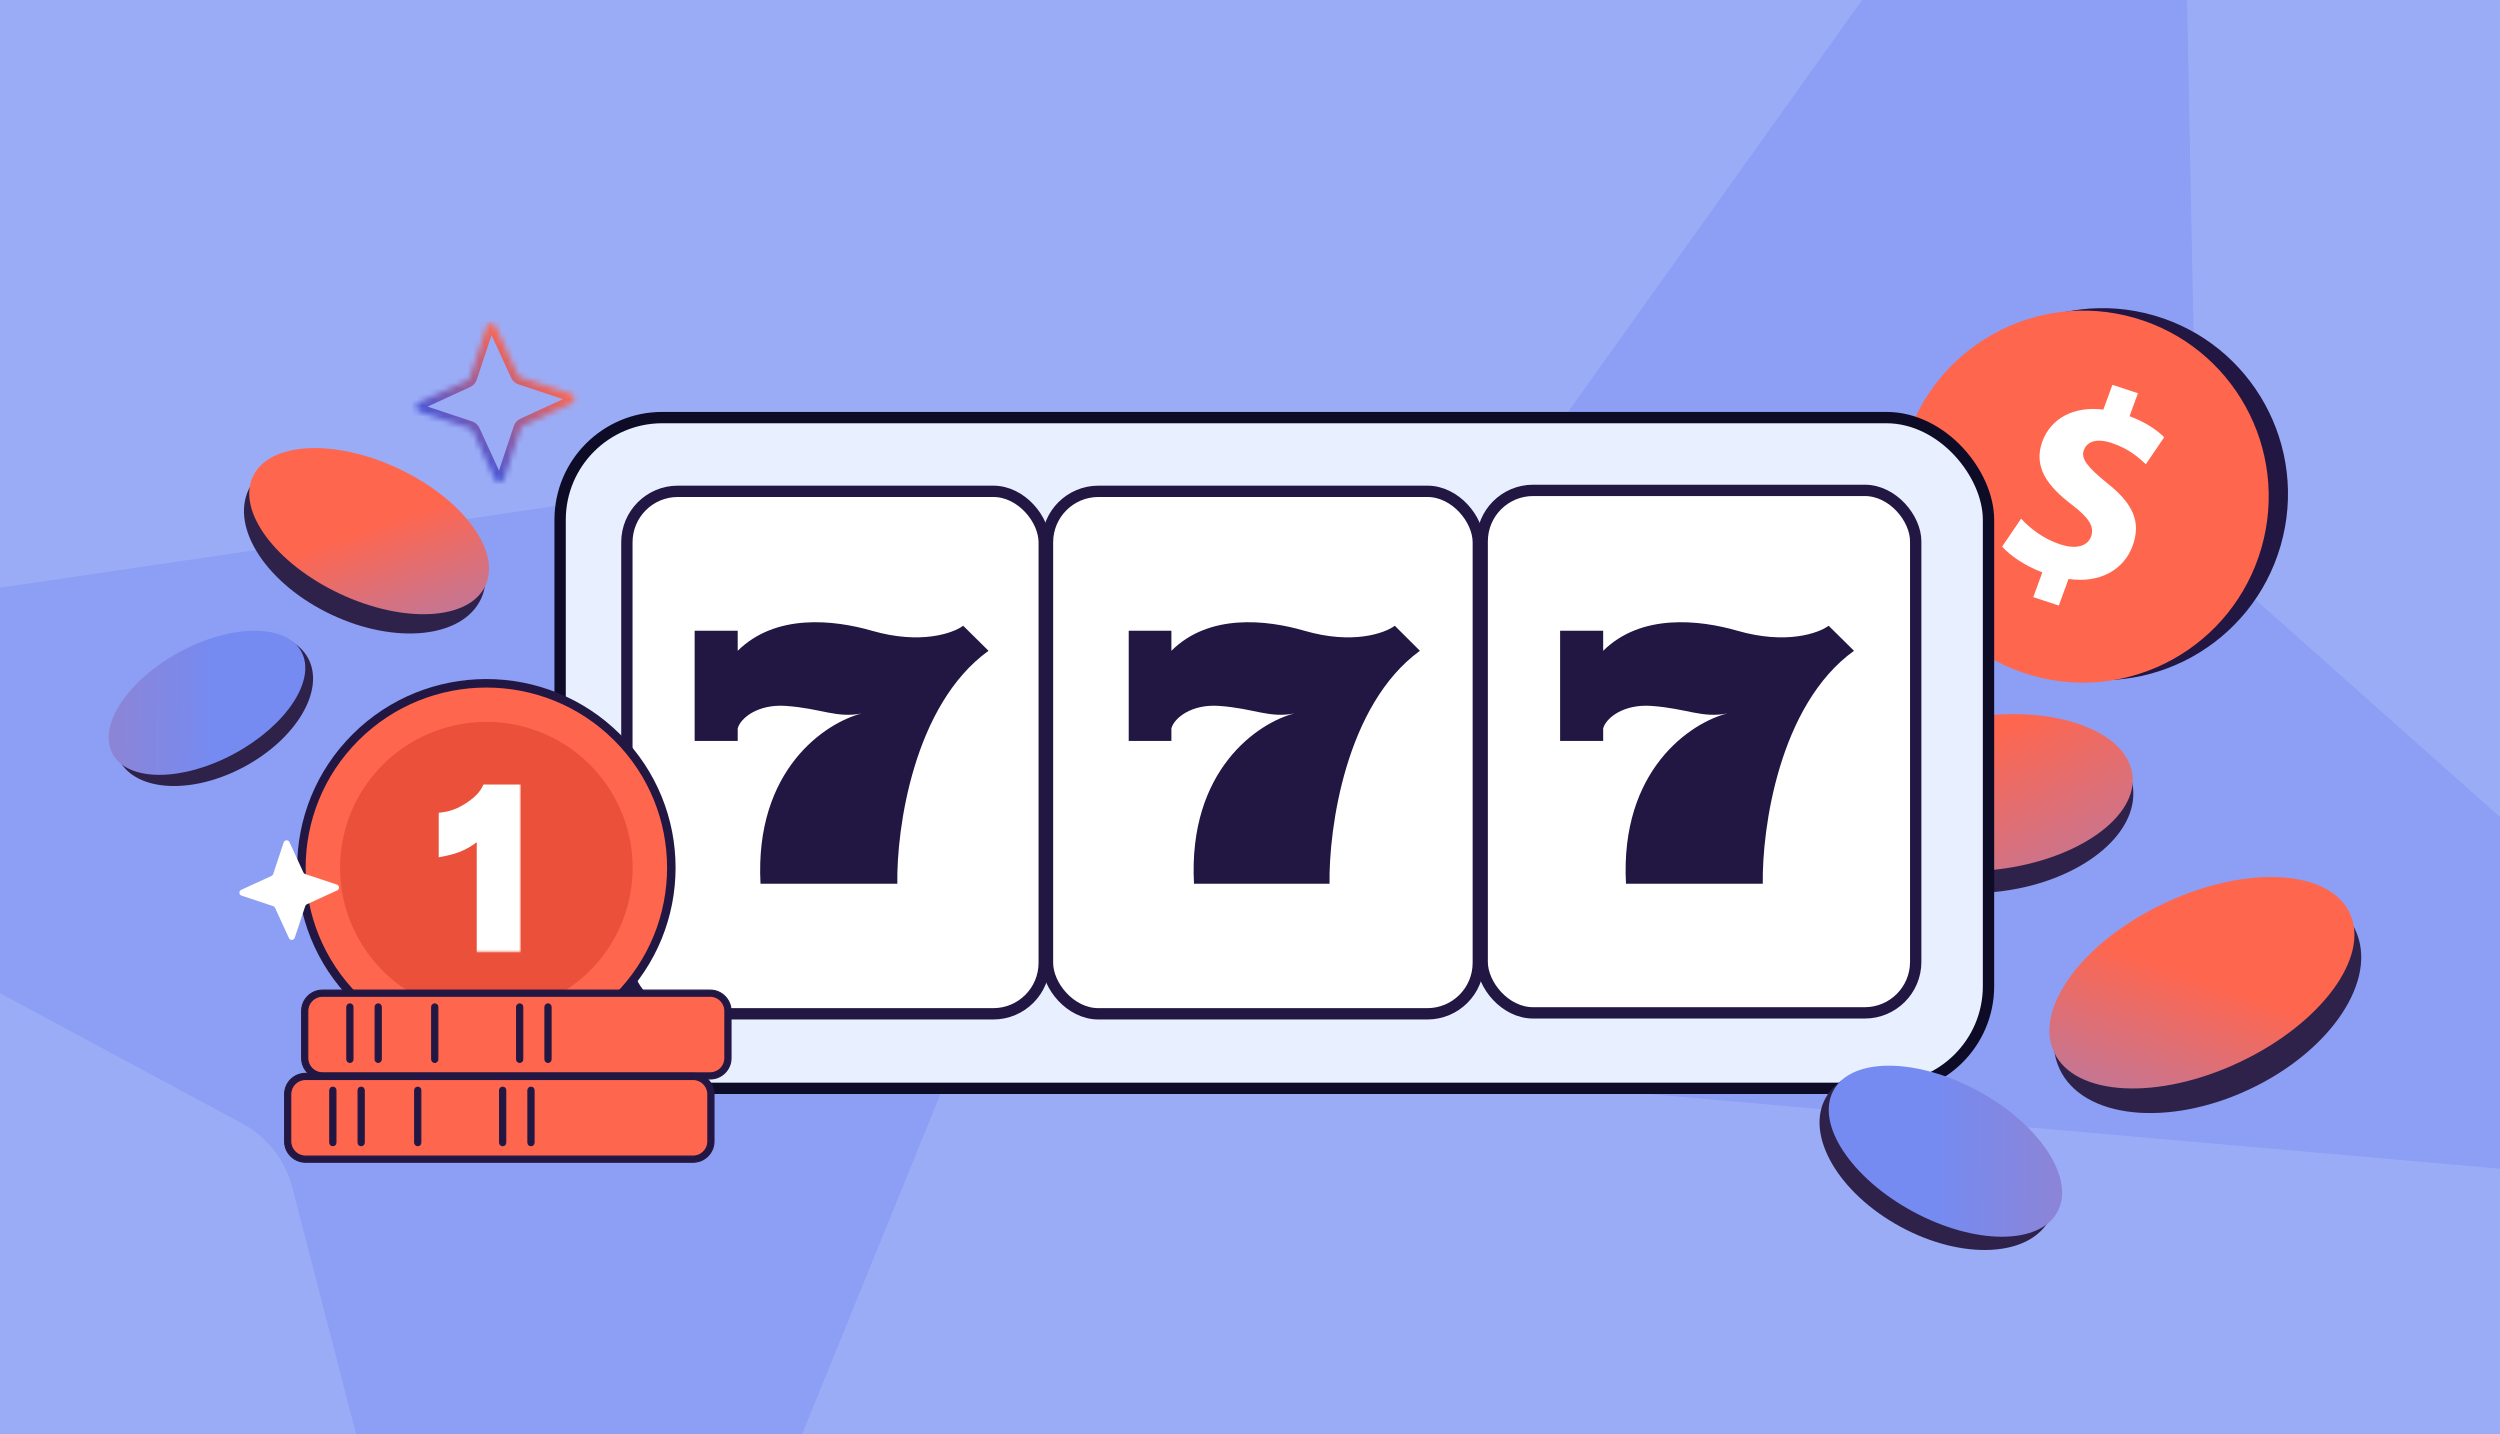 <svg width="441" height="253" viewBox="0 0 441 253" fill="none" xmlns="http://www.w3.org/2000/svg">
<rect x="0" y="0" width="441" height="253" fill="#333333" stroke="none"/>
<g clip-path="url(#clip0_757_5354)">
<rect width="441" height="253" fill="#9BACF7"/>
<path opacity="0.2" d="M184.427 76.54L-51.575 111.247C-68.535 113.759 -72.537 136.236 -57.378 144.357L42.795 198.217C47.169 200.632 50.226 204.53 51.531 209.353L79.995 319.468C84.164 335.985 107.197 337.48 113.535 321.714L203.427 100.76C208.625 88.138 198.033 74.636 184.427 76.54Z" fill="#576DE6"/>
<path opacity="0.2" d="M227.504 187.432L465.131 208.287C482.212 209.769 491.308 188.828 478.439 177.419L393.452 101.837C389.756 98.475 387.683 93.976 387.53 88.982L385.323 -24.731C385.091 -41.765 363.029 -48.549 353.215 -34.679L214.625 159.472C206.647 170.548 213.827 186.135 227.504 187.432Z" fill="#576DE6"/>
<path d="M361.787 118.708C379.159 123.705 397.304 113.637 402.314 96.22C407.323 78.803 397.301 60.633 379.929 55.636C362.556 50.639 344.411 60.707 339.402 78.124C334.392 95.541 344.414 113.711 361.787 118.708Z" fill="#221643"/>
<path d="M358.388 119.143C375.761 124.14 393.905 114.071 398.915 96.654C403.925 79.237 393.903 61.067 376.53 56.07C359.158 51.073 341.013 61.141 336.003 78.558C330.993 95.975 341.016 114.146 358.388 119.143Z" fill="#FF664E"/>
<path d="M358.669 105.341L360.268 100.971C357.24 99.817 354.557 98.004 353.179 96.417L356.527 91.49C358.07 93.183 360.429 95.043 363.415 96.029C366.036 96.892 368.196 96.472 368.871 94.633C369.51 92.886 368.444 91.296 365.464 89.025C361.153 85.749 358.639 82.34 360.271 77.879C361.752 73.832 365.761 71.597 371.031 72.252L372.63 67.882L377.133 69.367L375.652 73.413C378.68 74.567 380.512 75.893 381.76 77.129L378.527 81.887C377.517 80.987 375.79 79.232 372.48 78.14C369.493 77.156 368.058 78.124 367.585 79.411C367.03 80.93 368.285 82.426 371.653 85.185C376.417 88.921 377.696 92.176 376.182 96.316C374.684 100.411 370.513 102.951 364.89 102.129L363.174 106.82L358.671 105.335L358.669 105.341Z" fill="white"/>
<path d="M375.776 138.884C376.279 142.854 374.091 146.863 369.975 150.133C365.868 153.397 359.905 155.865 353.056 156.734C346.208 157.603 339.817 156.702 335.025 154.567C330.224 152.428 327.103 149.093 326.6 145.123C326.096 141.154 328.285 137.145 332.4 133.875C336.507 130.611 342.47 128.142 349.319 127.274C356.167 126.405 362.558 127.306 367.35 129.441C372.152 131.58 375.272 134.915 375.776 138.884Z" fill="#2E224A" stroke="#2E224A" stroke-width="0.951"/>
<ellipse cx="351.098" cy="139.826" rx="25.261" ry="13.591" transform="rotate(-7.23 351.098 139.826)" fill="url(#paint0_linear_757_5354)"/>
<path d="M415.042 164.226C417.002 168.386 416.03 173.534 412.71 178.545C409.396 183.548 403.785 188.338 396.65 191.701C389.515 195.064 382.249 196.344 376.282 195.716C370.304 195.087 365.714 192.561 363.753 188.401C361.792 184.241 362.765 179.093 366.084 174.082C369.398 169.079 375.01 164.289 382.145 160.926C389.279 157.563 396.545 156.283 402.513 156.911C408.491 157.54 413.081 160.066 415.042 164.226Z" fill="#2E224A" stroke="#2E224A" stroke-width="0.951"/>
<ellipse cx="388.417" cy="173.355" rx="28.826" ry="15.509" transform="rotate(-25.236 388.417 173.355)" fill="url(#paint1_linear_757_5354)"/>
<path d="M44.289 86.551C42.769 89.776 43.516 93.782 46.113 97.704C48.706 101.617 53.099 105.369 58.692 108.005C64.284 110.641 69.975 111.642 74.643 111.151C79.321 110.659 82.887 108.685 84.407 105.461C85.926 102.236 85.179 98.23 82.582 94.308C79.99 90.395 75.596 86.643 70.003 84.007C64.411 81.371 58.72 80.37 54.052 80.861C49.374 81.353 45.808 83.327 44.289 86.551Z" fill="#2E224A" stroke="#2E224A" stroke-width="0.951"/>
<ellipse cx="22.651" cy="12.187" rx="22.651" ry="12.187" transform="matrix(-0.905 -0.426 -0.426 0.905 90.805 92.315)" fill="url(#paint2_linear_757_5354)"/>
<rect x="98.805" y="73.662" width="251.967" height="118.325" rx="18.024" fill="#E8EFFF" stroke="#0E0B26" stroke-width="2"/>
<rect x="110.582" y="86.669" width="73.62" height="92.168" rx="8.987" fill="white" stroke="#221643" stroke-width="2"/>
<rect x="184.777" y="86.669" width="75.998" height="92.168" rx="8.987" fill="white" stroke="#221643" stroke-width="2"/>
<rect x="261.457" y="86.503" width="76.473" height="92.168" rx="8.987" fill="white" stroke="#221643" stroke-width="2"/>
<path d="M130.132 111.266V114.8C136.836 108.173 147.114 109.332 153.818 111.266C162.398 113.74 168.118 111.707 169.906 110.382L174.375 114.8C161.147 124.344 158.138 146.171 158.287 155.891H134.154C133.082 135.743 145.625 127.466 152.03 125.846C147.561 126.73 144.88 124.963 138.623 124.521C133.618 124.168 130.579 126.73 130.132 128.497V130.706H122.535V111.266H130.132Z" fill="#221643"/>
<path d="M206.633 111.266V114.8C213.275 108.173 223.459 109.332 230.101 111.266C238.603 113.74 244.271 111.707 246.042 110.382L250.47 114.8C237.363 124.344 234.381 146.171 234.529 155.891H210.618C209.555 135.743 221.983 127.466 228.33 125.846C223.902 126.73 221.245 124.963 215.046 124.521C210.087 124.168 207.076 126.73 206.633 128.497V130.706H199.105V111.266H206.633Z" fill="#221643"/>
<path d="M282.8 111.266V114.8C289.504 108.173 299.782 109.332 306.486 111.266C315.066 113.74 320.786 111.707 322.574 110.382L327.043 114.8C313.815 124.344 310.806 146.171 310.955 155.891H286.822C285.75 135.743 298.293 127.466 304.698 125.846C300.229 126.73 297.548 124.963 291.291 124.521C286.286 124.168 283.247 126.73 282.8 128.497V130.706H275.203V111.266H282.8Z" fill="#221643"/>
<ellipse cx="341.769" cy="204.43" rx="22.472" ry="13.632" transform="rotate(28.447 341.769 204.43)" fill="#2E224A"/>
<ellipse cx="343.175" cy="203.074" rx="22.472" ry="12.09" transform="rotate(28.447 343.175 203.074)" fill="url(#paint3_linear_757_5354)"/>
<mask id="path-21-inside-1_757_5354" fill="white">
<path d="M91.863 66.568L100.751 69.52C101.495 69.768 101.559 70.803 100.84 71.138L92.329 75.046C92.113 75.144 91.945 75.332 91.866 75.564L88.914 84.451C88.666 85.196 87.631 85.259 87.297 84.54L83.388 76.03C83.29 75.814 83.102 75.646 82.871 75.567L73.983 72.614C73.238 72.367 73.175 71.332 73.894 70.997L82.404 67.088C82.62 66.99 82.788 66.803 82.868 66.571L85.82 57.684C86.068 56.939 87.103 56.876 87.437 57.595L91.346 66.105C91.444 66.321 91.631 66.489 91.863 66.568Z"/>
</mask>
<path d="M91.863 66.568L91.441 67.798L91.453 67.802L91.863 66.568ZM100.751 69.52L101.161 68.287L101.16 68.287L100.751 69.52ZM100.84 71.138L101.382 72.319L101.388 72.316L100.84 71.138ZM92.329 75.046L92.866 76.23L92.872 76.228L92.329 75.046ZM91.866 75.564L90.636 75.142L90.632 75.154L91.866 75.564ZM88.914 84.451L90.147 84.862L90.148 84.861L88.914 84.451ZM87.297 84.54L86.115 85.083L86.118 85.088L87.297 84.54ZM83.388 76.03L82.204 76.567L82.206 76.572L83.388 76.03ZM82.871 75.567L83.292 74.337L83.28 74.333L82.871 75.567ZM73.983 72.614L73.573 73.848L73.573 73.848L73.983 72.614ZM73.894 70.997L73.351 69.816L73.346 69.819L73.894 70.997ZM82.404 67.088L81.867 65.904L81.862 65.907L82.404 67.088ZM82.868 66.571L84.097 66.993L84.101 66.981L82.868 66.571ZM85.82 57.684L84.586 57.273L84.586 57.274L85.82 57.684ZM87.437 57.595L88.618 57.052L88.616 57.046L87.437 57.595ZM91.346 66.105L92.53 65.568L92.527 65.562L91.346 66.105ZM91.453 67.802L100.341 70.754L101.16 68.287L92.273 65.334L91.453 67.802ZM100.34 70.754C99.969 70.63 99.943 70.121 100.291 69.959L101.388 72.316C103.174 71.485 103.021 68.906 101.161 68.287L100.34 70.754ZM100.297 69.956L91.787 73.865L92.872 76.228L101.382 72.319L100.297 69.956ZM91.792 73.863C91.238 74.114 90.827 74.585 90.636 75.142L93.096 75.985C93.064 76.079 92.989 76.175 92.866 76.23L91.792 73.863ZM90.632 75.154L87.68 84.041L90.148 84.861L93.1 75.973L90.632 75.154ZM87.68 84.041C87.804 83.67 88.313 83.644 88.475 83.992L86.118 85.088C86.949 86.874 89.528 86.722 90.147 84.862L87.68 84.041ZM88.478 83.998L84.569 75.487L82.206 76.572L86.115 85.083L88.478 83.998ZM84.572 75.493C84.32 74.939 83.85 74.528 83.292 74.337L82.449 76.796C82.355 76.764 82.259 76.689 82.204 76.567L84.572 75.493ZM83.28 74.333L74.393 71.381L73.573 73.848L82.461 76.8L83.28 74.333ZM74.393 71.381C74.764 71.504 74.79 72.014 74.442 72.176L73.346 69.819C71.56 70.649 71.712 73.229 73.573 73.848L74.393 71.381ZM74.437 72.178L82.947 68.27L81.862 65.907L73.351 69.816L74.437 72.178ZM82.941 68.272C83.495 68.021 83.906 67.55 84.097 66.993L81.638 66.15C81.67 66.055 81.745 65.96 81.867 65.904L82.941 68.272ZM84.101 66.981L87.053 58.093L84.586 57.274L81.634 66.161L84.101 66.981ZM87.053 58.094C86.93 58.465 86.42 58.491 86.258 58.143L88.616 57.046C87.785 55.26 85.205 55.413 84.586 57.273L87.053 58.094ZM86.256 58.137L90.165 66.648L92.527 65.562L88.618 57.052L86.256 58.137ZM90.162 66.642C90.413 67.196 90.884 67.607 91.442 67.798L92.284 65.338C92.379 65.371 92.474 65.446 92.53 65.568L90.162 66.642Z" fill="url(#paint4_linear_757_5354)" mask="url(#path-21-inside-1_757_5354)"/>
<ellipse cx="18.941" cy="11.491" rx="18.941" ry="11.491" transform="matrix(-0.879 0.476 0.476 0.879 48.875 106)" fill="#2E224A"/>
<ellipse cx="18.941" cy="10.191" rx="18.941" ry="10.191" transform="matrix(-0.879 0.476 0.476 0.879 48.309 106)" fill="url(#paint5_linear_757_5354)"/>
<path d="M108.866 130.062C121.608 142.765 121.608 163.362 108.866 176.066C96.124 188.77 75.465 188.77 62.724 176.066C49.981 163.362 49.981 142.765 62.724 130.062C75.465 117.358 96.124 117.358 108.866 130.062Z" fill="#FF664E" stroke="#221643" stroke-width="1.5"/>
<path opacity="0.4" d="M97.68 176.392C110.603 169.85 115.76 154.102 109.198 141.218C102.636 128.334 86.841 123.192 73.918 129.735C60.995 136.277 55.839 152.025 62.401 164.909C68.962 177.793 84.758 182.934 97.68 176.392Z" fill="#CD341C"/>
<path d="M85.778 179.67C83.04 179.67 80.258 179.246 77.515 178.355C70.742 176.149 65.231 171.445 62.006 165.112C58.778 158.774 58.221 151.567 60.434 144.809C64.999 130.867 80.091 123.223 94.08 127.775C108.064 132.326 115.731 147.373 111.166 161.32C107.495 172.533 97.015 179.67 85.782 179.67H85.778ZM85.817 127.333C74.952 127.333 64.819 134.235 61.266 145.08C59.128 151.615 59.667 158.586 62.786 164.714C65.906 170.842 71.233 175.389 77.787 177.525C91.311 181.928 105.913 174.538 110.329 161.049C114.745 147.561 107.332 133.007 93.804 128.605C91.153 127.744 88.463 127.333 85.813 127.333H85.817Z" fill="#FF664E"/>
<path d="M56.895 189.89H125.265C127.054 189.89 128.51 188.439 128.51 186.654V178.329C128.51 176.543 127.054 175.092 125.265 175.092H56.895C55.105 175.092 53.649 176.543 53.649 178.329V186.654C53.649 188.439 55.105 189.89 56.895 189.89Z" fill="#FF664E" stroke="#221643" stroke-width="0.2"/>
<path d="M56.896 190.328H125.266C127.297 190.328 128.95 188.68 128.95 186.655V178.329C128.95 176.304 127.297 174.656 125.266 174.656H56.896C54.865 174.656 53.212 176.304 53.212 178.329V186.655C53.212 188.68 54.865 190.328 56.896 190.328ZM54.289 178.329C54.289 176.895 55.457 175.73 56.896 175.73H125.266C126.705 175.73 127.874 176.895 127.874 178.329V186.655C127.874 188.088 126.705 189.254 125.266 189.254H56.896C55.457 189.254 54.289 188.089 54.289 186.655V178.329Z" fill="#221643" stroke="#221643" stroke-width="0.2"/>
<path d="M61.185 186.868C61.185 187.164 61.427 187.405 61.723 187.405C62.019 187.405 62.261 187.164 62.261 186.868V177.625C62.261 177.33 62.019 177.088 61.723 177.088C61.427 177.088 61.185 177.33 61.185 177.625V186.868Z" fill="#221643" stroke="#221643" stroke-width="0.2"/>
<path d="M66.173 186.868C66.173 187.164 66.416 187.405 66.712 187.405C67.007 187.405 67.25 187.164 67.25 186.868V177.625C67.25 177.33 67.007 177.088 66.712 177.088C66.416 177.088 66.173 177.33 66.173 177.625V186.868Z" fill="#221643" stroke="#221643" stroke-width="0.2"/>
<path d="M76.154 186.868C76.154 187.164 76.396 187.405 76.692 187.405C76.988 187.405 77.23 187.164 77.23 186.868V177.625C77.23 177.33 76.988 177.088 76.692 177.088C76.396 177.088 76.154 177.33 76.154 177.625V186.868Z" fill="#221643" stroke="#221643" stroke-width="0.2"/>
<path d="M91.134 186.868C91.134 187.164 91.377 187.405 91.672 187.405C91.968 187.405 92.211 187.164 92.211 186.868V177.625C92.211 177.33 91.968 177.088 91.672 177.088C91.377 177.088 91.134 177.33 91.134 177.625V186.868Z" fill="#221643" stroke="#221643" stroke-width="0.2"/>
<path d="M96.13 186.868C96.13 187.164 96.373 187.405 96.669 187.405C96.965 187.405 97.207 187.164 97.207 186.868V177.625C97.207 177.33 96.965 177.088 96.669 177.088C96.373 177.088 96.13 177.33 96.13 177.625V186.868Z" fill="#221643" stroke="#221643" stroke-width="0.2"/>
<path d="M53.891 204.578H122.261C124.053 204.578 125.506 203.129 125.506 201.342V193.021C125.506 191.233 124.053 189.785 122.261 189.785H53.891C52.098 189.785 50.645 191.233 50.645 193.021V201.342C50.645 203.129 52.098 204.578 53.891 204.578Z" fill="#FF664E" stroke="#221643" stroke-width="0.2"/>
<path d="M53.892 205.016H122.262C124.293 205.016 125.946 203.368 125.946 201.343V193.017C125.946 190.992 124.293 189.344 122.262 189.344H53.892C51.861 189.344 50.209 190.992 50.209 193.017V201.343C50.209 203.368 51.861 205.016 53.892 205.016ZM51.285 193.017C51.285 191.583 52.453 190.418 53.892 190.418H122.262C123.701 190.418 124.87 191.583 124.87 193.017V201.343C124.87 202.776 123.701 203.942 122.262 203.942H53.892C52.453 203.942 51.285 202.776 51.285 201.343V193.017Z" fill="#221643" stroke="#221643" stroke-width="0.2"/>
<path d="M58.177 201.562C58.177 201.857 58.419 202.098 58.715 202.098C59.011 202.098 59.254 201.857 59.254 201.562V192.319C59.254 192.023 59.011 191.782 58.715 191.782C58.419 191.782 58.177 192.023 58.177 192.319V201.562Z" fill="#221643" stroke="#221643" stroke-width="0.2"/>
<path d="M63.169 201.562C63.169 201.857 63.412 202.098 63.708 202.098C64.004 202.098 64.246 201.857 64.246 201.562V192.319C64.246 192.023 64.004 191.782 63.708 191.782C63.412 191.782 63.169 192.023 63.169 192.319V201.562Z" fill="#221643" stroke="#221643" stroke-width="0.2"/>
<path d="M73.154 201.562C73.154 201.857 73.396 202.098 73.692 202.098C73.988 202.098 74.23 201.857 74.23 201.562V192.319C74.23 192.023 73.988 191.782 73.692 191.782C73.396 191.782 73.154 192.023 73.154 192.319V201.562Z" fill="#221643" stroke="#221643" stroke-width="0.2"/>
<path d="M88.134 201.562C88.134 201.857 88.377 202.098 88.672 202.098C88.968 202.098 89.211 201.857 89.211 201.562V192.319C89.211 192.023 88.968 191.782 88.672 191.782C88.377 191.782 88.134 192.023 88.134 192.319V201.562Z" fill="#221643" stroke="#221643" stroke-width="0.2"/>
<path d="M93.127 201.562C93.127 201.857 93.369 202.098 93.665 202.098C93.961 202.098 94.203 201.857 94.203 201.562V192.319C94.203 192.023 93.961 191.782 93.665 191.782C93.369 191.782 93.127 192.023 93.127 192.319V201.562Z" fill="#221643" stroke="#221643" stroke-width="0.2"/>
<mask id="path-42-outside-2_757_5354" maskUnits="userSpaceOnUse" x="77" y="138" width="15" height="30" fill="black">
<rect fill="white" x="77" y="138" width="15" height="30"/>
<path d="M85.097 167L85.097 144.444L85.749 145.02C85.365 145.812 84.815 146.554 84.099 147.245C83.383 147.91 82.539 148.485 81.567 148.971C80.621 149.431 79.56 149.776 78.384 150.007L78.384 144.253C79.33 144.125 80.314 143.818 81.337 143.332C82.36 142.82 83.281 142.219 84.099 141.529C84.943 140.813 85.544 140.097 85.902 139.381L90.851 139.381L90.851 167L85.097 167Z"/>
</mask>
<path d="M85.097 167L85.097 144.444L85.749 145.02C85.365 145.812 84.815 146.554 84.099 147.245C83.383 147.91 82.539 148.485 81.567 148.971C80.621 149.431 79.56 149.776 78.384 150.007L78.384 144.253C79.33 144.125 80.314 143.818 81.337 143.332C82.36 142.82 83.281 142.219 84.099 141.529C84.943 140.813 85.544 140.097 85.902 139.381L90.851 139.381L90.851 167L85.097 167Z" fill="white"/>
<path d="M85.097 167L84.097 167L84.097 168L85.097 168L85.097 167ZM85.097 144.444L85.758 143.694L84.097 142.228L84.097 144.444L85.097 144.444ZM85.749 145.02L86.649 145.455L86.98 144.772L86.41 144.27L85.749 145.02ZM84.099 147.245L84.78 147.977L84.787 147.971L84.793 147.964L84.099 147.245ZM81.567 148.971L82.005 149.87L82.015 149.865L81.567 148.971ZM78.384 150.007L77.384 150.007L77.384 151.221L78.576 150.988L78.384 150.007ZM78.384 144.253L78.25 143.262L77.384 143.379L77.384 144.253L78.384 144.253ZM81.337 143.332L81.766 144.235L81.775 144.231L81.784 144.226L81.337 143.332ZM84.099 141.529L84.744 142.293L84.746 142.291L84.099 141.529ZM85.902 139.381L85.902 138.381L85.284 138.381L85.008 138.934L85.902 139.381ZM90.851 139.381L91.851 139.381L91.851 138.381L90.851 138.381L90.851 139.381ZM90.851 167L90.851 168L91.851 168L91.851 167L90.851 167ZM86.097 167L86.097 144.444L84.097 144.444L84.097 167L86.097 167ZM84.435 145.194L85.087 145.77L86.41 144.27L85.758 143.694L84.435 145.194ZM84.849 144.584C84.522 145.258 84.047 145.906 83.405 146.525L84.793 147.964C85.583 147.203 86.208 146.367 86.649 145.455L84.849 144.584ZM83.419 146.512C82.78 147.105 82.016 147.628 81.12 148.076L82.015 149.865C83.062 149.342 83.987 148.714 84.78 147.977L83.419 146.512ZM81.13 148.072C80.272 148.489 79.294 148.809 78.192 149.025L78.576 150.988C79.825 150.743 80.971 150.373 82.005 149.87L81.13 148.072ZM79.384 150.007L79.384 144.253L77.384 144.253L77.384 150.007L79.384 150.007ZM78.517 145.244C79.583 145.1 80.667 144.757 81.766 144.235L80.908 142.429C79.962 142.878 79.077 143.15 78.25 143.262L78.517 145.244ZM81.784 144.226C82.874 143.682 83.861 143.038 84.744 142.293L83.454 140.765C82.701 141.401 81.847 141.959 80.89 142.437L81.784 144.226ZM84.746 142.291C85.656 141.519 86.36 140.702 86.797 139.828L85.008 138.934C84.728 139.492 84.23 140.107 83.452 140.766L84.746 142.291ZM85.902 140.381L90.851 140.381L90.851 138.381L85.902 138.381L85.902 140.381ZM89.851 139.381L89.851 167L91.851 167L91.851 139.381L89.851 139.381ZM90.851 166L85.097 166L85.097 168L90.851 168L90.851 166Z" fill="white" mask="url(#path-42-outside-2_757_5354)"/>
<path d="M53.841 154.186L59.428 156.042C59.896 156.198 59.935 156.848 59.483 157.059L54.134 159.516C53.999 159.577 53.893 159.695 53.843 159.841L51.988 165.427C51.832 165.895 51.181 165.935 50.971 165.483L48.514 160.134C48.453 159.998 48.335 159.892 48.189 159.842L42.603 157.987C42.135 157.831 42.095 157.181 42.547 156.97L47.896 154.513C48.032 154.452 48.137 154.334 48.187 154.188L50.043 148.602C50.199 148.134 50.849 148.094 51.059 148.546L53.516 153.895C53.578 154.031 53.696 154.137 53.841 154.186Z" fill="white"/>
</g>
<defs>
<linearGradient id="paint0_linear_757_5354" x1="351.125" y1="105.501" x2="379.574" y2="193.944" gradientUnits="userSpaceOnUse">
<stop offset="0.245" stop-color="#FF664E"/>
<stop offset="1" stop-color="#758BF2"/>
</linearGradient>
<linearGradient id="paint1_linear_757_5354" x1="407.509" y1="152.66" x2="348.494" y2="213.006" gradientUnits="userSpaceOnUse">
<stop offset="0.323" stop-color="#FF664E"/>
<stop offset="1" stop-color="#758BF2"/>
</linearGradient>
<linearGradient id="paint2_linear_757_5354" x1="37.653" y1="-4.075" x2="-8.721" y2="43.344" gradientUnits="userSpaceOnUse">
<stop offset="0.323" stop-color="#FF664E"/>
<stop offset="1" stop-color="#758BF2"/>
</linearGradient>
<linearGradient id="paint3_linear_757_5354" x1="456.176" y1="136.126" x2="312.299" y2="215.228" gradientUnits="userSpaceOnUse">
<stop stop-color="#FF664E"/>
<stop offset="0.812" stop-color="#758BF2"/>
</linearGradient>
<linearGradient id="paint4_linear_757_5354" x1="94.143" y1="63.502" x2="80.59" y2="78.633" gradientUnits="userSpaceOnUse">
<stop stop-color="#FF664E"/>
<stop offset="1" stop-color="#4656D7"/>
</linearGradient>
<linearGradient id="paint5_linear_757_5354" x1="114.188" y1="-46.238" x2="-7.083" y2="20.435" gradientUnits="userSpaceOnUse">
<stop stop-color="#FF664E"/>
<stop offset="0.812" stop-color="#758BF2"/>
</linearGradient>
<clipPath id="clip0_757_5354">
<rect width="441" height="253" fill="white"/>
</clipPath>
</defs>
</svg>
